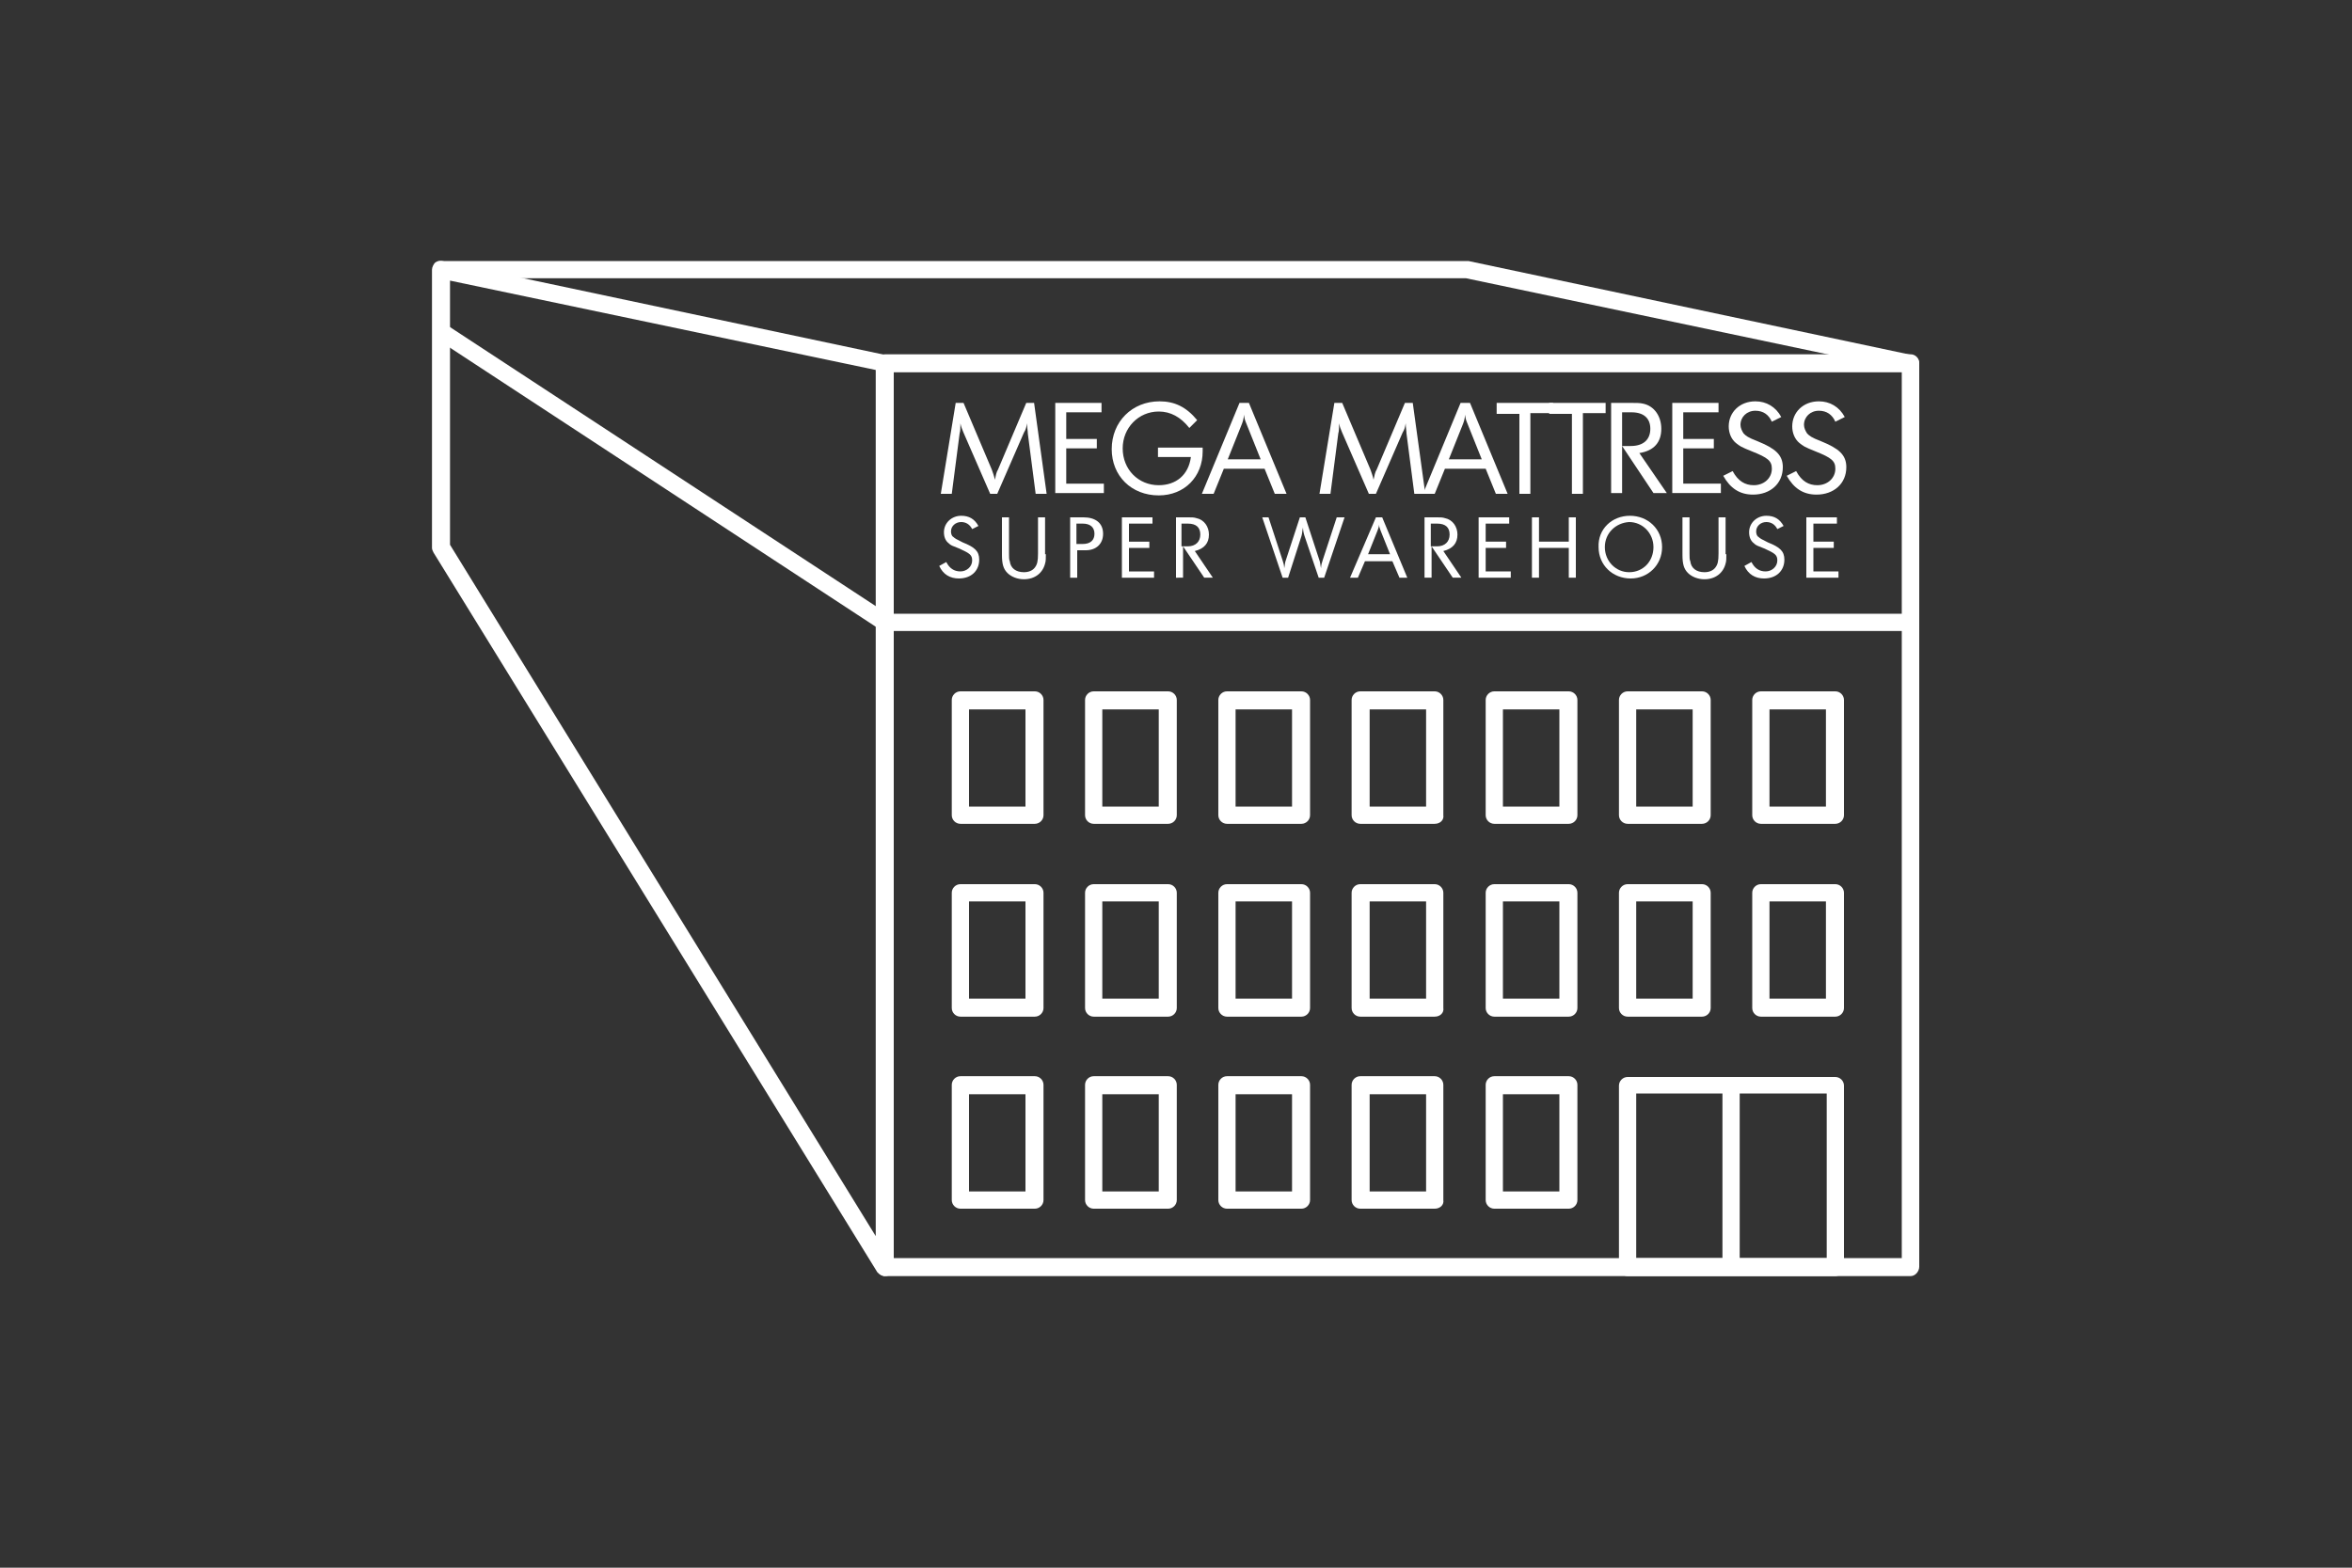 <?xml version="1.0" encoding="UTF-8" standalone="no"?>
<!-- Generator: Adobe Illustrator 28.0.0, SVG Export Plug-In . SVG Version: 6.00 Build 0)  -->

<svg
   version="1.0"
   id="Layer_1"
   x="0px"
   y="0px"
   viewBox="0 0 300 200"
   xml:space="preserve"
   sodipodi:docname="10-q-icons-08.svg"
   width="300"
   height="200"
   inkscape:version="1.1 (c68e22c387, 2021-05-23)"
   xmlns:inkscape="http://www.inkscape.org/namespaces/inkscape"
   xmlns:sodipodi="http://sodipodi.sourceforge.net/DTD/sodipodi-0.dtd"
   xmlns="http://www.w3.org/2000/svg"
   xmlns:svg="http://www.w3.org/2000/svg"><rect x="0" y="0" width="300" height="200" fill="#333333" stroke="none"/><defs
   id="defs167" /><sodipodi:namedview
   id="namedview165"
   pagecolor="#ffffff"
   bordercolor="#666666"
   borderopacity="1.0"
   inkscape:pageshadow="2"
   inkscape:pageopacity="0.0"
   inkscape:pagecheckerboard="true"
   showgrid="false"
   inkscape:zoom="2.7466667"
   inkscape:cx="149.81796"
   inkscape:cy="91.565534"
   inkscape:window-width="1920"
   inkscape:window-height="1009"
   inkscape:window-x="-8"
   inkscape:window-y="-8"
   inkscape:window-maximized="1"
   inkscape:current-layer="Layer_1" />
<style
   type="text/css"
   id="style2">
	.st0{fill:#FFFFFF;}
	.st1{fill:#EDEDEE;}
	.st2{fill:#F59CB9;}
	.st3{fill:#B8CA7E;}
	.st4{fill:#6D6E71;}
	.st5{fill:#8DC63F;}
	.st6{fill:#ED1C24;}
	.st7{fill:#00AEEF;}
	.st8{fill:#6ABD45;}
	.st9{fill:#58595B;}
	.st10{fill:#F47D6B;}
</style>
<g
   id="g162"
   transform="translate(0,-52)">
	<g
   id="g56">
		<path
   class="st0"
   d="m 121.9,103.4 h 1 l 3.6,8.5 c 0.1,0.3 0.3,0.8 0.4,1.3 0.1,-0.5 0.2,-1 0.4,-1.3 l 3.6,-8.5 h 1 l 1.6,11.6 h -1.4 l -1,-7.7 c 0,-0.3 -0.1,-0.8 -0.1,-1.3 v 0 c -0.1,0.5 -0.1,0.7 -0.4,1.2 l -3.4,7.8 h -0.9 l -3.4,-7.8 c -0.2,-0.5 -0.3,-0.7 -0.4,-1.2 v 0.1 c 0,0.4 0,0.9 -0.1,1.2 l -1,7.7 H 120 Z"
   id="path4" />
		<path
   class="st0"
   d="m 134.6,103.4 h 5.9 v 1.2 H 136 v 3.4 h 3.9 v 1.2 H 136 v 4.5 h 4.8 v 1.2 h -6.2 z"
   id="path6" />
		<path
   class="st0"
   d="m 151.7,106.6 c -1.1,-1.4 -2.4,-2.1 -3.9,-2.1 -2.6,0 -4.6,2.1 -4.6,4.7 0,2.7 2,4.7 4.6,4.7 2.2,0 3.8,-1.3 4.1,-3.6 h -4.2 v -1.2 h 5.7 c 0,0.2 0,0.3 0,0.5 0,3.2 -2.3,5.6 -5.6,5.6 -3.5,0 -6,-2.5 -6,-5.9 0,-3.5 2.6,-6.1 6.1,-6.1 1.9,0 3.4,0.7 4.8,2.4 z"
   id="path8" />
		<path
   class="st0"
   d="m 158.1,103.4 h 1.2 l 4.8,11.6 h -1.5 l -1.3,-3.2 h -5.2 l -1.3,3.2 h -1.5 z m -1.5,7.2 h 4.2 l -1.8,-4.5 c -0.2,-0.5 -0.3,-0.7 -0.3,-1.2 -0.1,0.5 -0.1,0.7 -0.3,1.2 z"
   id="path10" />
		<path
   class="st0"
   d="m 170.2,103.4 h 1 l 3.6,8.5 c 0.1,0.3 0.3,0.8 0.4,1.3 0.1,-0.5 0.2,-1 0.4,-1.3 l 3.6,-8.5 h 1 l 1.6,11.6 h -1.4 l -1,-7.7 c 0,-0.3 -0.1,-0.8 -0.1,-1.3 v 0 c -0.1,0.5 -0.1,0.7 -0.4,1.2 l -3.4,7.8 h -0.9 l -3.4,-7.8 c -0.2,-0.5 -0.3,-0.7 -0.4,-1.2 v 0.1 c 0,0.4 0,0.9 -0.1,1.2 l -1,7.7 h -1.4 z"
   id="path12" />
		<path
   class="st0"
   d="m 186.3,103.4 h 1.2 l 4.8,11.6 h -1.5 l -1.3,-3.2 h -5.2 L 183,115 h -1.5 z m -1.5,7.2 h 4.2 l -1.8,-4.5 c -0.2,-0.5 -0.3,-0.7 -0.3,-1.2 -0.1,0.5 -0.1,0.7 -0.3,1.2 z"
   id="path14" />
		<path
   class="st0"
   d="m 190.9,103.4 h 7.2 v 1.3 h -2.9 V 115 h -1.4 v -10.2 h -2.9 z"
   id="path16" />
		<path
   class="st0"
   d="m 197.6,103.4 h 7.2 v 1.3 h -2.9 V 115 h -1.4 v -10.2 h -2.9 z"
   id="path18" />
		<path
   class="st0"
   d="m 205.5,103.4 h 2.6 c 0.6,0 1.1,0 1.5,0.1 1.4,0.3 2.3,1.6 2.3,3.2 0,1.7 -0.9,2.8 -2.8,3.1 l 3.5,5.1 h -1.7 l -4,-6 v 6 h -1.4 z m 1.4,5.5 h 1.1 c 1.6,0 2.5,-0.8 2.5,-2.2 0,-1.3 -0.8,-2.1 -2.4,-2.1 h -1.2 z"
   id="path20" />
		<path
   class="st0"
   d="m 213.3,103.4 h 5.9 v 1.2 h -4.5 v 3.4 h 3.9 v 1.2 h -3.9 v 4.5 h 4.8 v 1.2 h -6.2 z"
   id="path22" />
		<path
   class="st0"
   d="m 221,112.1 c 0.7,1.3 1.6,1.8 2.7,1.8 1.3,0 2.3,-0.9 2.3,-2.1 0,-1 -0.5,-1.4 -2.5,-2.2 -1.5,-0.6 -1.6,-0.7 -2.1,-1.1 -0.6,-0.5 -0.9,-1.3 -0.9,-2.1 0,-1.8 1.4,-3.2 3.4,-3.2 1.4,0 2.6,0.7 3.3,2 l -1.2,0.6 c -0.4,-0.9 -1.1,-1.4 -2.1,-1.4 -1.1,0 -1.9,0.8 -1.9,1.8 0,0.4 0.2,0.8 0.4,1.1 0.3,0.3 0.5,0.5 1.8,1 2.2,0.9 3.2,1.7 3.2,3.3 0,2.1 -1.6,3.5 -3.8,3.5 -1.7,0 -2.9,-0.8 -3.8,-2.4 z"
   id="path24" />
		<path
   class="st0"
   d="m 229.1,112.1 c 0.7,1.3 1.6,1.8 2.7,1.8 1.3,0 2.3,-0.9 2.3,-2.1 0,-1 -0.5,-1.4 -2.5,-2.2 -1.5,-0.6 -1.6,-0.7 -2.1,-1.1 -0.6,-0.5 -0.9,-1.3 -0.9,-2.1 0,-1.8 1.4,-3.2 3.4,-3.2 1.4,0 2.6,0.7 3.3,2 l -1.2,0.6 c -0.4,-0.9 -1.1,-1.4 -2.1,-1.4 -1.1,0 -1.9,0.8 -1.9,1.8 0,0.4 0.2,0.8 0.4,1.1 0.3,0.3 0.5,0.5 1.8,1 2.2,0.9 3.2,1.7 3.2,3.3 0,2.1 -1.6,3.5 -3.8,3.5 -1.7,0 -2.9,-0.8 -3.8,-2.4 z"
   id="path26" />
		<path
   class="st0"
   d="m 120.7,123.7 c 0.4,0.8 1,1.2 1.8,1.2 0.8,0 1.5,-0.6 1.5,-1.4 0,-0.7 -0.3,-0.9 -1.6,-1.5 -1,-0.4 -1.1,-0.4 -1.4,-0.7 -0.4,-0.3 -0.6,-0.8 -0.6,-1.4 0,-1.2 1,-2.1 2.2,-2.1 1,0 1.7,0.4 2.2,1.3 l -0.8,0.4 c -0.3,-0.6 -0.8,-0.9 -1.4,-0.9 -0.7,0 -1.3,0.5 -1.3,1.2 0,0.3 0.1,0.6 0.3,0.7 0.2,0.2 0.4,0.3 1.2,0.7 1.5,0.6 2.1,1.1 2.1,2.2 0,1.4 -1,2.4 -2.6,2.4 -1.1,0 -2,-0.5 -2.5,-1.6 z"
   id="path28" />
		<path
   class="st0"
   d="m 133.4,122.7 c 0,0.5 0,0.9 -0.1,1.2 -0.3,1.2 -1.3,2 -2.7,2 -0.8,0 -1.6,-0.3 -2.1,-0.8 -0.5,-0.5 -0.7,-1.1 -0.7,-2.3 V 118 h 0.9 v 4.6 c 0,0.5 0,0.8 0.1,1 0.1,0.9 0.8,1.4 1.8,1.4 0.6,0 1.1,-0.2 1.4,-0.6 0.3,-0.4 0.4,-0.8 0.4,-1.8 V 118 h 0.9 v 4.7 z"
   id="path30" />
		<path
   class="st0"
   d="m 136.4,118 h 1.8 c 1.5,0 2.5,0.7 2.5,2.1 0,1.3 -0.9,2.1 -2.2,2.1 h -1.1 v 3.5 h -0.9 V 118 Z m 0.9,3.4 h 0.8 c 1,0 1.5,-0.5 1.5,-1.3 0,-0.8 -0.5,-1.3 -1.5,-1.3 h -0.8 z"
   id="path32" />
		<path
   class="st0"
   d="m 143.1,118 h 3.9 v 0.8 h -3 v 2.3 h 2.6 v 0.8 H 144 v 3 h 3.2 v 0.8 h -4.1 z"
   id="path34" />
		<path
   class="st0"
   d="m 149.9,118 h 1.7 c 0.4,0 0.7,0 1,0.1 1,0.2 1.6,1.1 1.6,2.1 0,1.1 -0.6,1.8 -1.8,2.1 l 2.3,3.4 h -1.1 l -2.7,-4 v 4 H 150 V 118 Z m 0.9,3.7 h 0.7 c 1,0 1.6,-0.6 1.6,-1.5 0,-0.9 -0.5,-1.4 -1.6,-1.4 h -0.8 v 2.9 z"
   id="path36" />
		<path
   class="st0"
   d="m 161.8,118 1.8,5.5 c 0.1,0.3 0.2,0.6 0.2,1 0.1,-0.4 0.1,-0.8 0.2,-1 l 1.8,-5.5 h 0.7 l 1.8,5.5 c 0.1,0.2 0.1,0.6 0.2,1 0,-0.4 0.1,-0.7 0.2,-1 l 1.8,-5.5 h 1 l -2.6,7.7 h -0.7 l -1.8,-5.3 c -0.1,-0.3 -0.2,-0.7 -0.2,-1.1 -0.1,0.4 -0.1,0.8 -0.2,1.1 l -1.7,5.3 h -0.7 L 161,118 Z"
   id="path38" />
		<path
   class="st0"
   d="m 175.5,118 h 0.8 l 3.2,7.7 h -1 l -0.9,-2.1 h -3.5 l -0.9,2.1 h -1 z m -1,4.7 h 2.8 l -1.2,-3 c -0.1,-0.3 -0.2,-0.5 -0.2,-0.8 0,0.3 -0.1,0.5 -0.2,0.8 z"
   id="path40" />
		<path
   class="st0"
   d="m 181.6,118 h 1.7 c 0.4,0 0.7,0 1,0.1 1,0.2 1.6,1.1 1.6,2.1 0,1.1 -0.6,1.8 -1.8,2.1 l 2.3,3.4 h -1.1 l -2.7,-4 v 4 h -0.9 V 118 Z m 1,3.7 h 0.7 c 1,0 1.6,-0.6 1.6,-1.5 0,-0.9 -0.5,-1.4 -1.6,-1.4 h -0.8 v 2.9 z"
   id="path42" />
		<path
   class="st0"
   d="m 188.6,118 h 3.9 v 0.8 h -3 v 2.3 h 2.6 v 0.8 h -2.6 v 3 h 3.2 v 0.8 h -4.1 z"
   id="path44" />
		<path
   class="st0"
   d="m 195.4,118 h 0.9 v 3.1 h 3.8 V 118 h 0.9 v 7.7 h -0.9 v -3.8 h -3.8 v 3.8 h -0.9 z"
   id="path46" />
		<path
   class="st0"
   d="m 207.9,117.8 c 2.3,0 4.1,1.7 4.1,4 0,2.3 -1.8,4 -4,4 -2.3,0 -4.1,-1.7 -4.1,-4 -0.1,-2.3 1.7,-4 4,-4 z m -3.2,4 c 0,1.8 1.4,3.2 3.1,3.2 1.8,0 3.1,-1.4 3.1,-3.2 0,-1.8 -1.4,-3.2 -3.1,-3.2 -1.7,0.1 -3.1,1.4 -3.1,3.2 z"
   id="path48" />
		<path
   class="st0"
   d="m 220.2,122.7 c 0,0.5 0,0.9 -0.1,1.2 -0.3,1.2 -1.3,2 -2.7,2 -0.8,0 -1.6,-0.3 -2.1,-0.8 -0.5,-0.5 -0.7,-1.1 -0.7,-2.3 V 118 h 0.9 v 4.6 c 0,0.5 0,0.8 0.1,1 0.1,0.9 0.8,1.4 1.8,1.4 0.6,0 1.1,-0.2 1.4,-0.6 0.3,-0.4 0.4,-0.8 0.4,-1.8 V 118 h 0.9 v 4.7 z"
   id="path50" />
		<path
   class="st0"
   d="m 223.4,123.7 c 0.4,0.8 1,1.2 1.8,1.2 0.8,0 1.5,-0.6 1.5,-1.4 0,-0.7 -0.3,-0.9 -1.6,-1.5 -1,-0.4 -1.1,-0.4 -1.4,-0.7 -0.4,-0.3 -0.6,-0.8 -0.6,-1.4 0,-1.2 1,-2.1 2.2,-2.1 1,0 1.7,0.4 2.2,1.3 l -0.8,0.4 c -0.3,-0.6 -0.8,-0.9 -1.4,-0.9 -0.7,0 -1.3,0.5 -1.3,1.2 0,0.3 0.1,0.6 0.3,0.7 0.2,0.2 0.4,0.3 1.2,0.7 1.5,0.6 2.1,1.1 2.1,2.2 0,1.4 -1,2.4 -2.6,2.4 -1.1,0 -2,-0.5 -2.5,-1.6 z"
   id="path52" />
		<path
   class="st0"
   d="m 230.4,118 h 3.9 v 0.8 h -3 v 2.3 h 2.6 v 0.8 h -2.6 v 3 h 3.2 v 0.8 h -4.1 z"
   id="path54" />
	</g>
	<g
   id="g60">
		<path
   class="st0"
   d="M 243.7,214.8 H 112.9 c -0.6,0 -1.1,-0.5 -1.1,-1.1 V 98.3 c 0,-0.6 0.5,-1.1 1.1,-1.1 h 130.8 c 0.6,0 1.1,0.5 1.1,1.1 v 115.3 c 0,0.6 -0.5,1.2 -1.1,1.2 z M 114,212.5 H 242.6 V 99.5 H 114 Z"
   id="path58" />
	</g>
	<g
   id="g64">
		<rect
   x="112.9"
   y="130.3"
   class="st0"
   width="130.8"
   height="2.2"
   id="rect62" />
	</g>
	<g
   id="g68">
		<path
   class="st0"
   d="m 112.9,214.8 c -0.4,0 -0.7,-0.2 -1,-0.5 L 55.3,122.5 c -0.1,-0.2 -0.2,-0.4 -0.2,-0.6 V 86.4 c 0,-0.3 0.2,-0.7 0.4,-0.9 0.3,-0.2 0.6,-0.3 0.9,-0.2 l 56.6,12 c 0.5,0.1 0.9,0.6 0.9,1.1 v 115.3 c 0,0.5 -0.3,0.9 -0.8,1.1 0,-0.1 -0.1,0 -0.2,0 z m -55.5,-93.3 54.3,88.2 V 99.2 L 57.4,87.8 Z"
   id="path66" />
	</g>
	<g
   id="g72">
		<path
   class="st0"
   d="m 244.8,213.6 h -2.2 V 99.2 L 187,87.5 H 56.3 v -2.2 h 130.8 c 0.1,0 0.2,0 0.2,0 l 56.6,12 c 0.5,0.1 0.9,0.6 0.9,1.1 z"
   id="path70" />
	</g>
	<g
   id="g76">
		
			<rect
   x="83.5"
   y="79"
   transform="matrix(0.548,-0.836,0.836,0.548,-56.157,121.724)"
   class="st0"
   width="2.2"
   height="67.6"
   id="rect74" />
	</g>
	<g
   id="g80">
		<path
   class="st0"
   d="m 132,157.1 h -9.5 c -0.6,0 -1.1,-0.5 -1.1,-1.1 v -14.7 c 0,-0.6 0.5,-1.1 1.1,-1.1 h 9.5 c 0.6,0 1.1,0.5 1.1,1.1 V 156 c 0,0.6 -0.5,1.1 -1.1,1.1 z m -8.4,-2.2 h 7.2 v -12.4 h -7.2 z"
   id="path78" />
	</g>
	<g
   id="g84">
		<path
   class="st0"
   d="m 149,157.1 h -9.5 c -0.6,0 -1.1,-0.5 -1.1,-1.1 v -14.7 c 0,-0.6 0.5,-1.1 1.1,-1.1 h 9.5 c 0.6,0 1.1,0.5 1.1,1.1 V 156 c 0,0.6 -0.5,1.1 -1.1,1.1 z m -8.4,-2.2 h 7.2 v -12.4 h -7.2 z"
   id="path82" />
	</g>
	<g
   id="g88">
		<path
   class="st0"
   d="m 166,157.1 h -9.5 c -0.6,0 -1.1,-0.5 -1.1,-1.1 v -14.7 c 0,-0.6 0.5,-1.1 1.1,-1.1 h 9.5 c 0.6,0 1.1,0.5 1.1,1.1 V 156 c 0,0.6 -0.5,1.1 -1.1,1.1 z m -8.4,-2.2 h 7.2 v -12.4 h -7.2 z"
   id="path86" />
	</g>
	<g
   id="g92">
		<path
   class="st0"
   d="m 183,157.1 h -9.5 c -0.6,0 -1.1,-0.5 -1.1,-1.1 v -14.7 c 0,-0.6 0.5,-1.1 1.1,-1.1 h 9.5 c 0.6,0 1.1,0.5 1.1,1.1 V 156 c 0.1,0.6 -0.4,1.1 -1.1,1.1 z m -8.3,-2.2 h 7.2 v -12.4 h -7.2 z"
   id="path90" />
	</g>
	<g
   id="g96">
		<path
   class="st0"
   d="m 200.1,157.1 h -9.5 c -0.6,0 -1.1,-0.5 -1.1,-1.1 v -14.7 c 0,-0.6 0.5,-1.1 1.1,-1.1 h 9.5 c 0.6,0 1.1,0.5 1.1,1.1 V 156 c 0,0.6 -0.5,1.1 -1.1,1.1 z m -8.4,-2.2 h 7.2 v -12.4 h -7.2 z"
   id="path94" />
	</g>
	<g
   id="g100">
		<path
   class="st0"
   d="m 217.1,157.1 h -9.5 c -0.6,0 -1.1,-0.5 -1.1,-1.1 v -14.7 c 0,-0.6 0.5,-1.1 1.1,-1.1 h 9.5 c 0.6,0 1.1,0.5 1.1,1.1 V 156 c 0,0.6 -0.5,1.1 -1.1,1.1 z m -8.4,-2.2 h 7.2 v -12.4 h -7.2 z"
   id="path98" />
	</g>
	<g
   id="g104">
		<path
   class="st0"
   d="m 234.1,157.1 h -9.5 c -0.6,0 -1.1,-0.5 -1.1,-1.1 v -14.7 c 0,-0.6 0.5,-1.1 1.1,-1.1 h 9.5 c 0.6,0 1.1,0.5 1.1,1.1 V 156 c 0,0.6 -0.5,1.1 -1.1,1.1 z m -8.4,-2.2 h 7.2 v -12.4 h -7.2 z"
   id="path102" />
	</g>
	<g
   id="g108">
		<path
   class="st0"
   d="m 132,181.7 h -9.5 c -0.6,0 -1.1,-0.5 -1.1,-1.1 v -14.7 c 0,-0.6 0.5,-1.1 1.1,-1.1 h 9.5 c 0.6,0 1.1,0.5 1.1,1.1 v 14.7 c 0,0.6 -0.5,1.1 -1.1,1.1 z m -8.4,-2.3 h 7.2 V 167 h -7.2 z"
   id="path106" />
	</g>
	<g
   id="g112">
		<path
   class="st0"
   d="m 149,181.7 h -9.5 c -0.6,0 -1.1,-0.5 -1.1,-1.1 v -14.7 c 0,-0.6 0.5,-1.1 1.1,-1.1 h 9.5 c 0.6,0 1.1,0.5 1.1,1.1 v 14.7 c 0,0.6 -0.5,1.1 -1.1,1.1 z m -8.4,-2.3 h 7.2 V 167 h -7.2 z"
   id="path110" />
	</g>
	<g
   id="g116">
		<path
   class="st0"
   d="m 166,181.7 h -9.5 c -0.6,0 -1.1,-0.5 -1.1,-1.1 v -14.7 c 0,-0.6 0.5,-1.1 1.1,-1.1 h 9.5 c 0.6,0 1.1,0.5 1.1,1.1 v 14.7 c 0,0.6 -0.5,1.1 -1.1,1.1 z m -8.4,-2.3 h 7.2 V 167 h -7.2 z"
   id="path114" />
	</g>
	<g
   id="g120">
		<path
   class="st0"
   d="m 183,181.7 h -9.5 c -0.6,0 -1.1,-0.5 -1.1,-1.1 v -14.7 c 0,-0.6 0.5,-1.1 1.1,-1.1 h 9.5 c 0.6,0 1.1,0.5 1.1,1.1 v 14.7 c 0.1,0.6 -0.4,1.1 -1.1,1.1 z m -8.3,-2.3 h 7.2 V 167 h -7.2 z"
   id="path118" />
	</g>
	<g
   id="g124">
		<path
   class="st0"
   d="m 200.1,181.7 h -9.5 c -0.6,0 -1.1,-0.5 -1.1,-1.1 v -14.7 c 0,-0.6 0.5,-1.1 1.1,-1.1 h 9.5 c 0.6,0 1.1,0.5 1.1,1.1 v 14.7 c 0,0.6 -0.5,1.1 -1.1,1.1 z m -8.4,-2.3 h 7.2 V 167 h -7.2 z"
   id="path122" />
	</g>
	<g
   id="g128">
		<path
   class="st0"
   d="m 217.1,181.7 h -9.5 c -0.6,0 -1.1,-0.5 -1.1,-1.1 v -14.7 c 0,-0.6 0.5,-1.1 1.1,-1.1 h 9.5 c 0.6,0 1.1,0.5 1.1,1.1 v 14.7 c 0,0.6 -0.5,1.1 -1.1,1.1 z m -8.4,-2.3 h 7.2 V 167 h -7.2 z"
   id="path126" />
	</g>
	<g
   id="g132">
		<path
   class="st0"
   d="m 234.1,181.7 h -9.5 c -0.6,0 -1.1,-0.5 -1.1,-1.1 v -14.7 c 0,-0.6 0.5,-1.1 1.1,-1.1 h 9.5 c 0.6,0 1.1,0.5 1.1,1.1 v 14.7 c 0,0.6 -0.5,1.1 -1.1,1.1 z m -8.4,-2.3 h 7.2 V 167 h -7.2 z"
   id="path130" />
	</g>
	<g
   id="g136">
		<path
   class="st0"
   d="m 132,206.2 h -9.5 c -0.6,0 -1.1,-0.5 -1.1,-1.1 v -14.7 c 0,-0.6 0.5,-1.1 1.1,-1.1 h 9.5 c 0.6,0 1.1,0.5 1.1,1.1 v 14.7 c 0,0.6 -0.5,1.1 -1.1,1.1 z m -8.4,-2.2 h 7.2 v -12.4 h -7.2 z"
   id="path134" />
	</g>
	<g
   id="g140">
		<path
   class="st0"
   d="m 149,206.2 h -9.5 c -0.6,0 -1.1,-0.5 -1.1,-1.1 v -14.7 c 0,-0.6 0.5,-1.1 1.1,-1.1 h 9.5 c 0.6,0 1.1,0.5 1.1,1.1 v 14.7 c 0,0.6 -0.5,1.1 -1.1,1.1 z m -8.4,-2.2 h 7.2 v -12.4 h -7.2 z"
   id="path138" />
	</g>
	<g
   id="g144">
		<path
   class="st0"
   d="m 166,206.2 h -9.5 c -0.6,0 -1.1,-0.5 -1.1,-1.1 v -14.7 c 0,-0.6 0.5,-1.1 1.1,-1.1 h 9.5 c 0.6,0 1.1,0.5 1.1,1.1 v 14.7 c 0,0.6 -0.5,1.1 -1.1,1.1 z m -8.4,-2.2 h 7.2 v -12.4 h -7.2 z"
   id="path142" />
	</g>
	<g
   id="g148">
		<path
   class="st0"
   d="m 183,206.2 h -9.5 c -0.6,0 -1.1,-0.5 -1.1,-1.1 v -14.7 c 0,-0.6 0.5,-1.1 1.1,-1.1 h 9.5 c 0.6,0 1.1,0.5 1.1,1.1 v 14.7 c 0.1,0.6 -0.4,1.1 -1.1,1.1 z m -8.3,-2.2 h 7.2 v -12.4 h -7.2 z"
   id="path146" />
	</g>
	<g
   id="g152">
		<path
   class="st0"
   d="m 200.1,206.2 h -9.5 c -0.6,0 -1.1,-0.5 -1.1,-1.1 v -14.7 c 0,-0.6 0.5,-1.1 1.1,-1.1 h 9.5 c 0.6,0 1.1,0.5 1.1,1.1 v 14.7 c 0,0.6 -0.5,1.1 -1.1,1.1 z m -8.4,-2.2 h 7.2 v -12.4 h -7.2 z"
   id="path150" />
	</g>
	<g
   id="g156">
		<path
   class="st0"
   d="m 234.1,214.8 h -26.5 c -0.6,0 -1.1,-0.5 -1.1,-1.1 v -23.2 c 0,-0.6 0.5,-1.1 1.1,-1.1 h 26.5 c 0.6,0 1.1,0.5 1.1,1.1 v 23.2 c 0,0.5 -0.5,1.1 -1.1,1.1 z m -25.4,-2.3 H 233 v -21 h -24.3 z"
   id="path154" />
	</g>
	<g
   id="g160">
		<rect
   x="219.7"
   y="190.4"
   class="st0"
   width="2.2"
   height="23.2"
   id="rect158" />
	</g>
</g>
</svg>
